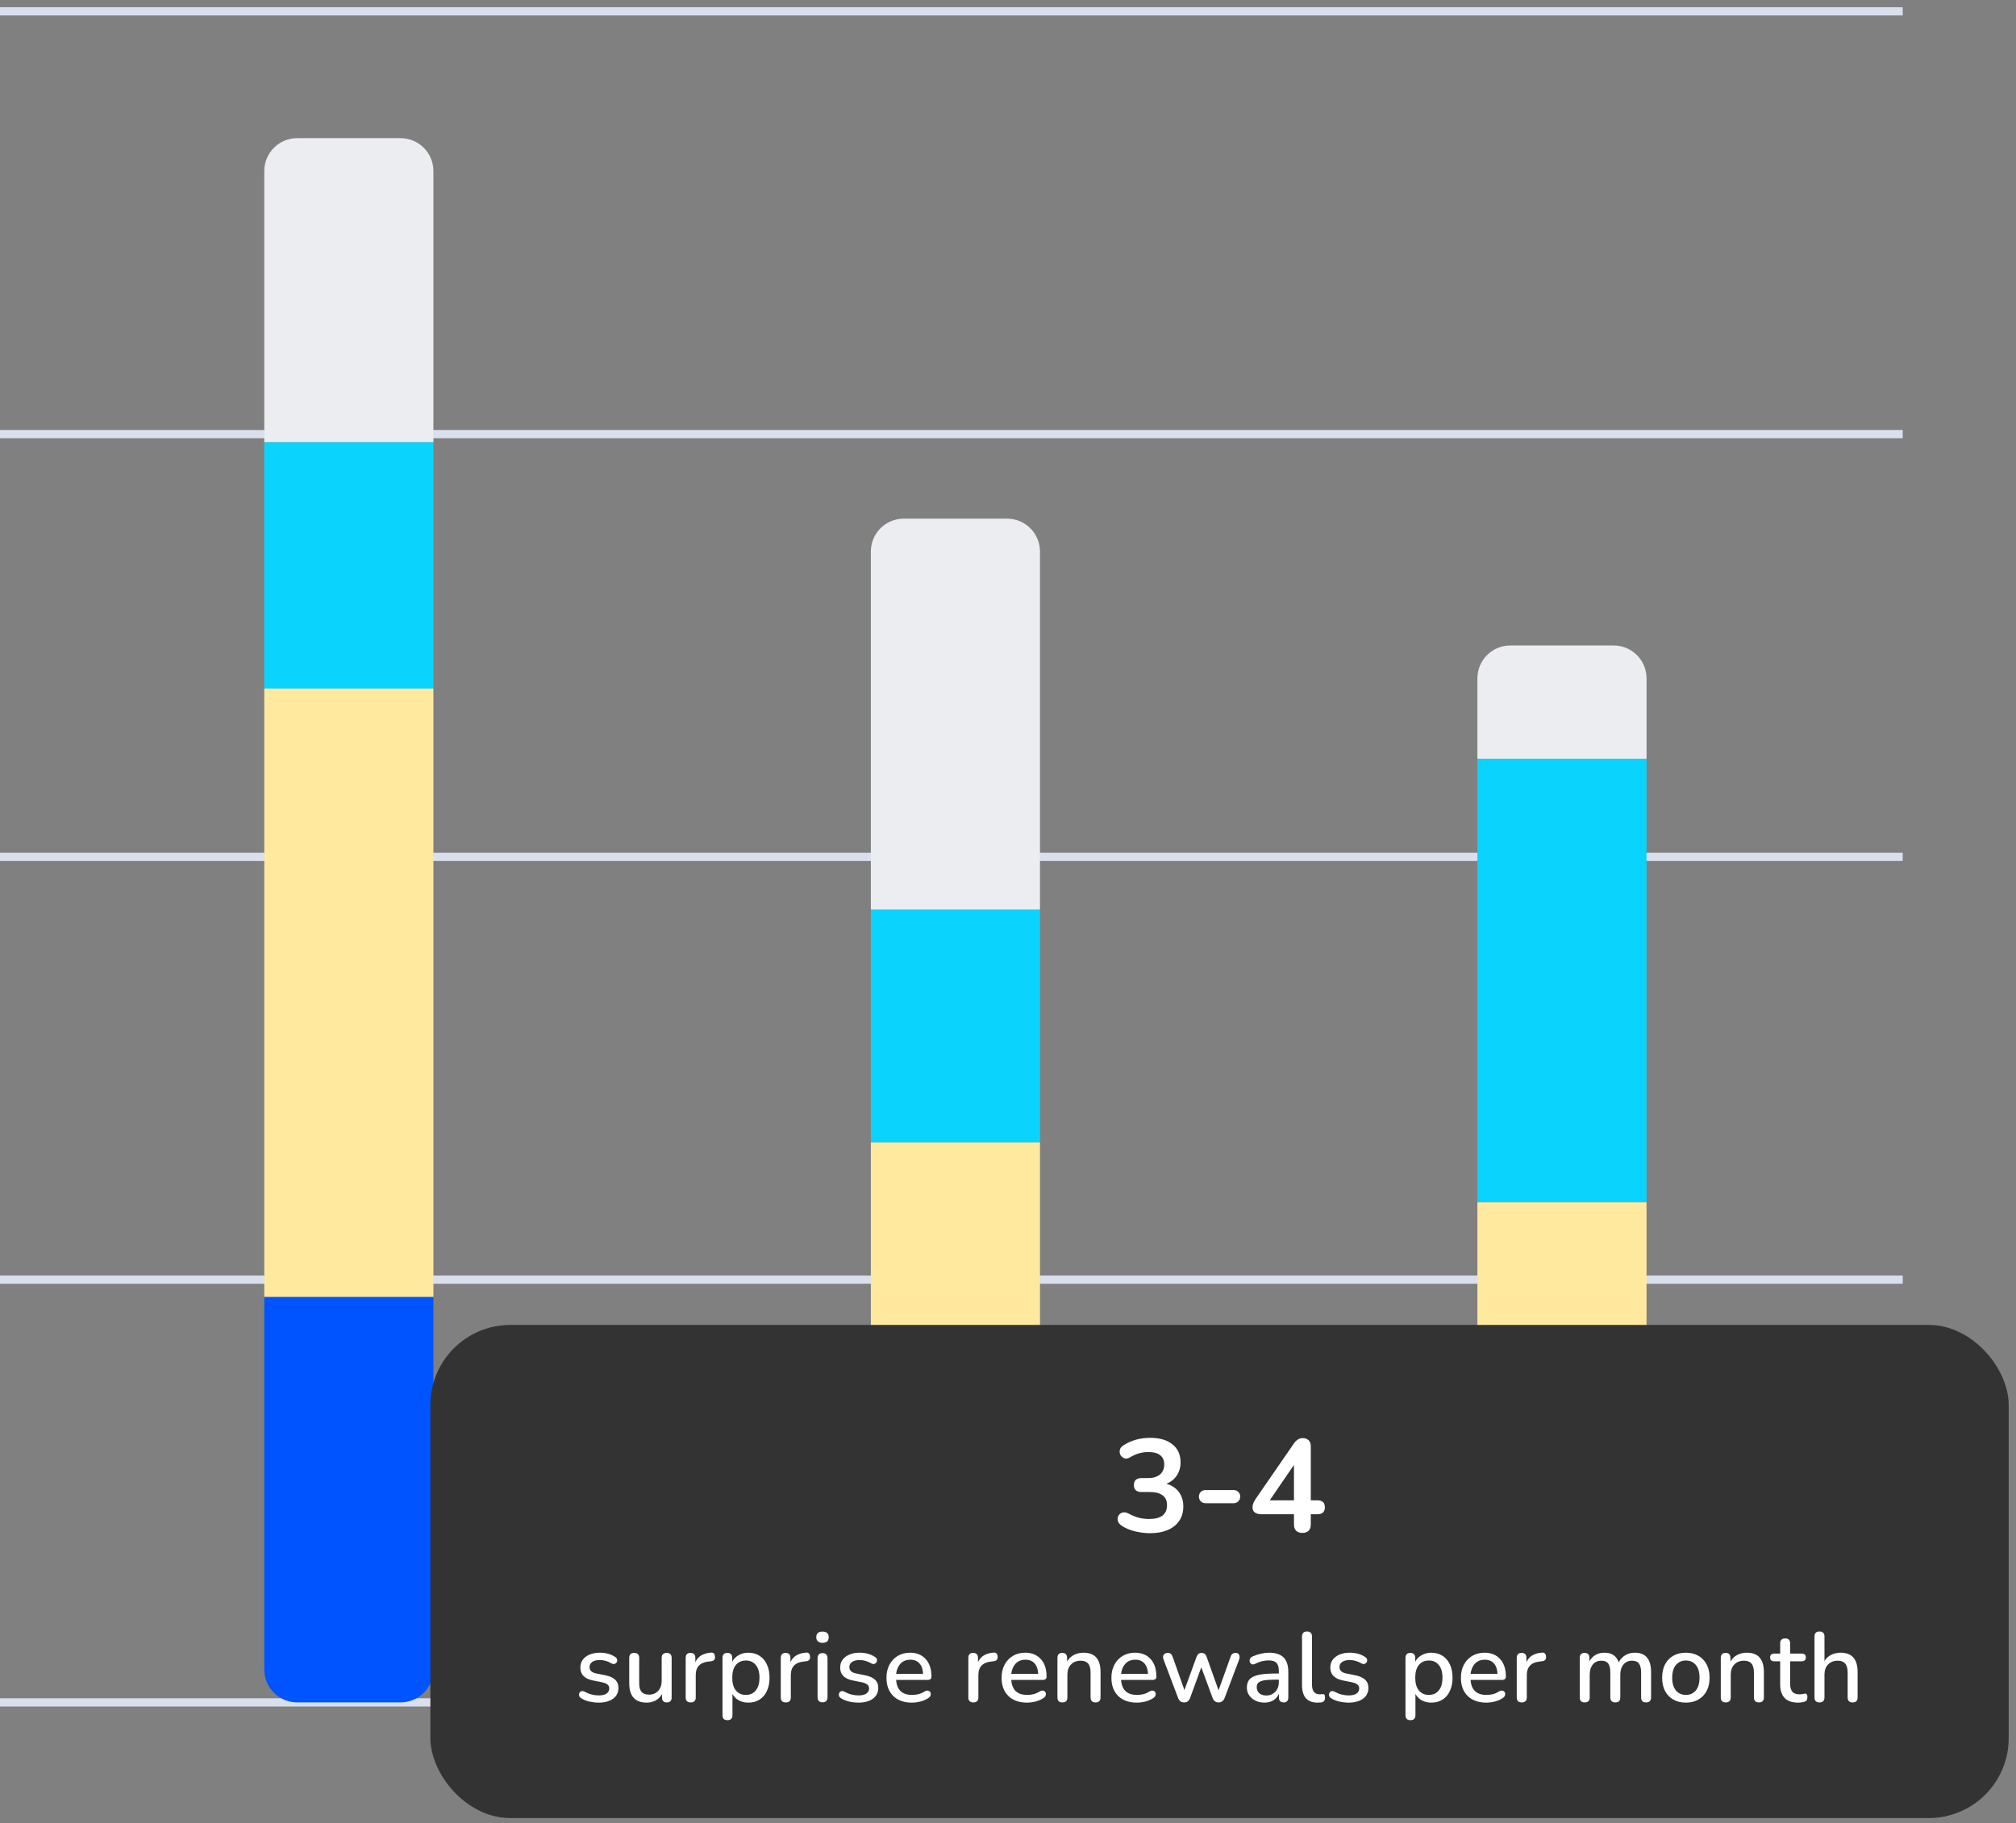 <svg xmlns="http://www.w3.org/2000/svg" width="178" height="161" viewBox="0 0 178 161" fill="none"><rect x="0" y="0" width="178" height="161" fill="#808080" stroke="none"/><path d="M0 1H168" stroke="#D9DFEC" stroke-width="0.726"></path><path d="M0 38.334H168" stroke="#D9DFEC" stroke-width="0.726"></path><path d="M0 75.667H168" stroke="#D9DFEC" stroke-width="0.726"></path><path d="M0 113H168" stroke="#D9DFEC" stroke-width="0.726"></path><path d="M0 150.333H168" stroke="#D9DFEC" stroke-width="0.726"></path><path d="M23.334 114.521H38.267V147.43C38.267 149.033 36.968 150.333 35.364 150.333H26.237C24.634 150.333 23.334 149.033 23.334 147.43V114.521Z" fill="#0054FF"></path><path d="M23.334 15.103C23.334 13.5 24.634 12.2 26.237 12.2H35.364C36.968 12.2 38.267 13.5 38.267 15.103V39.059H23.334V15.103Z" fill="#ECEDF0"></path><rect x="23.334" y="60.803" width="14.933" height="53.718" fill="#FEE99E"></rect><rect x="23.334" y="39.058" width="14.933" height="21.743" fill="#0AD4FD"></rect><path d="M76.891 123.232H91.824V147.43C91.824 149.034 90.524 150.333 88.921 150.333H79.794C78.19 150.333 76.891 149.034 76.891 147.43V123.232Z" fill="#0054FF"></path><path d="M76.891 48.703C76.891 47.1 78.19 45.8 79.794 45.8H88.921C90.524 45.8 91.824 47.1 91.824 48.703V80.333H76.891V48.703Z" fill="#ECEDF0"></path><rect x="76.891" y="100.867" width="14.933" height="22.4" fill="#FEE99E"></rect><rect x="76.891" y="80.334" width="14.933" height="20.533" fill="#0AD4FD"></rect><path d="M130.445 126.136H145.379V147.43C145.379 149.033 144.079 150.333 142.475 150.333H133.349C131.745 150.333 130.445 149.033 130.445 147.43V126.136Z" fill="#0054FF"></path><path d="M130.445 59.903C130.445 58.3 131.745 57 133.349 57H142.475C144.079 57 145.379 58.3 145.379 59.903V67H130.445V59.903Z" fill="#ECEDF0"></path><rect x="130.445" y="106.167" width="14.933" height="20" fill="#FEE99E"></rect><rect x="130.445" y="67" width="14.933" height="39.167" fill="#0AD4FD"></rect><rect x="38" y="117" width="139.355" height="43.548" rx="7.062" fill="#333333"></rect><path d="M101.519 135.39C101.101 135.39 100.667 135.336 100.218 135.228C99.769 135.119 99.378 134.957 99.045 134.74C98.852 134.608 98.736 134.461 98.697 134.299C98.658 134.128 98.677 133.977 98.755 133.846C98.832 133.706 98.948 133.614 99.103 133.567C99.266 133.521 99.448 133.552 99.649 133.66C99.966 133.83 100.272 133.954 100.567 134.032C100.861 134.101 101.163 134.136 101.472 134.136C102.518 134.136 103.04 133.726 103.04 132.905C103.04 132.518 102.908 132.232 102.645 132.046C102.39 131.852 102.014 131.755 101.519 131.755H100.776C100.559 131.755 100.392 131.701 100.276 131.593C100.168 131.484 100.114 131.334 100.114 131.14C100.114 130.946 100.168 130.795 100.276 130.687C100.392 130.579 100.559 130.524 100.776 130.524H101.379C101.813 130.524 102.158 130.42 102.413 130.211C102.668 129.994 102.796 129.696 102.796 129.317C102.796 128.961 102.676 128.69 102.436 128.504C102.204 128.318 101.863 128.225 101.414 128.225C101.128 128.225 100.857 128.26 100.601 128.33C100.354 128.392 100.079 128.512 99.777 128.69C99.599 128.798 99.436 128.829 99.289 128.783C99.142 128.728 99.026 128.635 98.941 128.504C98.863 128.364 98.84 128.214 98.871 128.051C98.902 127.888 99.01 127.749 99.196 127.633C99.877 127.192 100.659 126.971 101.542 126.971C102.394 126.971 103.056 127.164 103.528 127.552C104 127.931 104.236 128.461 104.236 129.143C104.236 129.584 104.124 129.971 103.899 130.304C103.675 130.637 103.369 130.877 102.982 131.024C103.454 131.155 103.822 131.399 104.085 131.755C104.348 132.104 104.48 132.53 104.48 133.033C104.48 133.761 104.217 134.337 103.69 134.763C103.164 135.181 102.44 135.39 101.519 135.39ZM106.45 132.743C106.279 132.743 106.136 132.688 106.02 132.58C105.912 132.464 105.857 132.324 105.857 132.162C105.857 131.992 105.912 131.852 106.02 131.744C106.136 131.635 106.279 131.581 106.45 131.581H108.923C109.086 131.581 109.221 131.635 109.33 131.744C109.446 131.852 109.504 131.992 109.504 132.162C109.504 132.324 109.446 132.464 109.33 132.58C109.221 132.688 109.086 132.743 108.923 132.743H106.45ZM114.992 135.367C114.76 135.367 114.578 135.305 114.446 135.181C114.315 135.05 114.249 134.864 114.249 134.624V133.718H111.381C111.141 133.718 110.947 133.668 110.8 133.567C110.661 133.466 110.591 133.312 110.591 133.103C110.591 132.971 110.622 132.832 110.684 132.684C110.753 132.537 110.873 132.344 111.044 132.104L114.226 127.494C114.334 127.331 114.454 127.207 114.586 127.122C114.717 127.037 114.868 126.994 115.039 126.994C115.24 126.994 115.406 127.056 115.538 127.18C115.67 127.296 115.735 127.482 115.735 127.737V132.487H116.304C116.753 132.487 116.978 132.692 116.978 133.103C116.978 133.513 116.753 133.718 116.304 133.718H115.735V134.624C115.735 134.864 115.67 135.05 115.538 135.181C115.406 135.305 115.224 135.367 114.992 135.367ZM114.249 132.487V129.363L112.112 132.487H114.249Z" fill="white"></path><path d="M52.854 150.353C52.598 150.353 52.334 150.324 52.061 150.265C51.788 150.207 51.541 150.109 51.321 149.969C51.222 149.911 51.161 149.839 51.138 149.752C51.115 149.664 51.12 149.583 51.155 149.508C51.19 149.432 51.245 149.38 51.321 149.351C51.402 149.316 51.492 149.325 51.591 149.377C51.817 149.499 52.035 149.586 52.244 149.638C52.453 149.691 52.659 149.717 52.862 149.717C53.17 149.717 53.402 149.662 53.559 149.551C53.716 149.441 53.794 149.293 53.794 149.107C53.794 148.956 53.742 148.84 53.638 148.759C53.533 148.672 53.376 148.605 53.167 148.558L52.34 148.393C51.608 148.242 51.242 147.864 51.242 147.261C51.242 146.86 51.402 146.541 51.721 146.303C52.041 146.064 52.459 145.945 52.976 145.945C53.498 145.945 53.948 146.073 54.326 146.329C54.419 146.387 54.474 146.459 54.491 146.546C54.508 146.628 54.497 146.706 54.456 146.782C54.416 146.851 54.355 146.901 54.273 146.93C54.198 146.959 54.108 146.947 54.003 146.895C53.829 146.79 53.655 146.715 53.481 146.668C53.307 146.616 53.138 146.59 52.976 146.59C52.674 146.59 52.444 146.648 52.288 146.764C52.131 146.874 52.052 147.025 52.052 147.217C52.052 147.507 52.244 147.693 52.627 147.774L53.455 147.94C53.832 148.015 54.117 148.143 54.308 148.323C54.506 148.503 54.604 148.747 54.604 149.055C54.604 149.461 54.445 149.781 54.125 150.013C53.806 150.239 53.382 150.353 52.854 150.353ZM57.099 150.353C56.071 150.353 55.557 149.781 55.557 148.637V146.407C55.557 146.111 55.702 145.963 55.992 145.963C56.289 145.963 56.437 146.111 56.437 146.407V148.645C56.437 148.988 56.506 149.241 56.646 149.403C56.785 149.566 57.006 149.647 57.308 149.647C57.639 149.647 57.906 149.537 58.109 149.316C58.318 149.095 58.422 148.799 58.422 148.428V146.407C58.422 146.111 58.571 145.963 58.867 145.963C59.157 145.963 59.302 146.111 59.302 146.407V149.891C59.302 150.187 59.16 150.335 58.875 150.335C58.591 150.335 58.449 150.187 58.449 149.891V149.595C58.309 149.844 58.123 150.033 57.891 150.161C57.659 150.289 57.395 150.353 57.099 150.353ZM60.986 150.335C60.69 150.335 60.542 150.187 60.542 149.891V146.407C60.542 146.111 60.684 145.963 60.969 145.963C61.253 145.963 61.395 146.111 61.395 146.407V146.782C61.511 146.52 61.686 146.32 61.918 146.181C62.156 146.041 62.443 145.96 62.78 145.937C62.995 145.919 63.111 146.035 63.129 146.285C63.152 146.541 63.027 146.68 62.754 146.703L62.589 146.721C61.816 146.796 61.43 147.194 61.43 147.914V149.891C61.43 150.187 61.282 150.335 60.986 150.335ZM64.226 151.903C63.936 151.903 63.791 151.755 63.791 151.459V146.407C63.791 146.111 63.933 145.963 64.218 145.963C64.508 145.963 64.653 146.111 64.653 146.407V146.738C64.781 146.494 64.97 146.303 65.219 146.163C65.469 146.018 65.754 145.945 66.073 145.945C66.45 145.945 66.778 146.035 67.057 146.215C67.342 146.395 67.559 146.651 67.71 146.982C67.867 147.307 67.945 147.696 67.945 148.149C67.945 148.602 67.867 148.994 67.71 149.325C67.559 149.656 67.342 149.911 67.057 150.091C66.778 150.265 66.45 150.353 66.073 150.353C65.759 150.353 65.478 150.286 65.228 150.152C64.984 150.013 64.798 149.824 64.671 149.586V151.459C64.671 151.755 64.522 151.903 64.226 151.903ZM65.855 149.673C66.221 149.673 66.511 149.543 66.726 149.281C66.947 149.02 67.057 148.643 67.057 148.149C67.057 147.655 66.947 147.281 66.726 147.025C66.511 146.764 66.221 146.634 65.855 146.634C65.489 146.634 65.196 146.764 64.975 147.025C64.761 147.281 64.653 147.655 64.653 148.149C64.653 148.643 64.761 149.02 64.975 149.281C65.196 149.543 65.489 149.673 65.855 149.673ZM69.381 150.335C69.085 150.335 68.937 150.187 68.937 149.891V146.407C68.937 146.111 69.079 145.963 69.364 145.963C69.648 145.963 69.79 146.111 69.79 146.407V146.782C69.906 146.52 70.081 146.32 70.313 146.181C70.551 146.041 70.838 145.96 71.175 145.937C71.39 145.919 71.506 146.035 71.524 146.285C71.547 146.541 71.422 146.68 71.149 146.703L70.984 146.721C70.211 146.796 69.825 147.194 69.825 147.914V149.891C69.825 150.187 69.677 150.335 69.381 150.335ZM72.621 145.074C72.447 145.074 72.311 145.031 72.212 144.944C72.119 144.857 72.073 144.735 72.073 144.578C72.073 144.247 72.256 144.082 72.621 144.082C72.987 144.082 73.17 144.247 73.17 144.578C73.17 144.909 72.987 145.074 72.621 145.074ZM72.621 150.326C72.331 150.326 72.186 150.167 72.186 149.847V146.451C72.186 146.137 72.331 145.98 72.621 145.98C72.918 145.98 73.066 146.137 73.066 146.451V149.847C73.066 150.167 72.918 150.326 72.621 150.326ZM75.793 150.353C75.538 150.353 75.273 150.324 75.001 150.265C74.728 150.207 74.481 150.109 74.26 149.969C74.162 149.911 74.101 149.839 74.077 149.752C74.054 149.664 74.06 149.583 74.095 149.508C74.13 149.432 74.185 149.38 74.26 149.351C74.341 149.316 74.431 149.325 74.53 149.377C74.757 149.499 74.974 149.586 75.183 149.638C75.392 149.691 75.599 149.717 75.802 149.717C76.11 149.717 76.342 149.662 76.499 149.551C76.655 149.441 76.734 149.293 76.734 149.107C76.734 148.956 76.681 148.84 76.577 148.759C76.472 148.672 76.316 148.605 76.107 148.558L75.279 148.393C74.548 148.242 74.182 147.864 74.182 147.261C74.182 146.86 74.341 146.541 74.661 146.303C74.98 146.064 75.398 145.945 75.915 145.945C76.438 145.945 76.888 146.073 77.265 146.329C77.358 146.387 77.413 146.459 77.431 146.546C77.448 146.628 77.436 146.706 77.396 146.782C77.355 146.851 77.294 146.901 77.213 146.93C77.137 146.959 77.047 146.947 76.943 146.895C76.769 146.79 76.594 146.715 76.42 146.668C76.246 146.616 76.078 146.59 75.915 146.59C75.613 146.59 75.384 146.648 75.227 146.764C75.07 146.874 74.992 147.025 74.992 147.217C74.992 147.507 75.183 147.693 75.567 147.774L76.394 147.94C76.772 148.015 77.056 148.143 77.248 148.323C77.445 148.503 77.544 148.747 77.544 149.055C77.544 149.461 77.384 149.781 77.065 150.013C76.745 150.239 76.322 150.353 75.793 150.353ZM80.517 150.353C79.82 150.353 79.272 150.158 78.871 149.769C78.47 149.374 78.27 148.837 78.27 148.158C78.27 147.722 78.357 147.339 78.531 147.008C78.711 146.671 78.958 146.41 79.272 146.224C79.585 146.038 79.945 145.945 80.352 145.945C80.938 145.945 81.4 146.134 81.736 146.512C82.073 146.883 82.242 147.397 82.242 148.053C82.242 148.251 82.125 148.349 81.893 148.349H79.124C79.187 149.232 79.655 149.673 80.526 149.673C80.7 149.673 80.883 149.653 81.075 149.612C81.266 149.566 81.452 149.484 81.632 149.368C81.754 149.299 81.858 149.275 81.945 149.299C82.038 149.316 82.105 149.365 82.146 149.447C82.186 149.522 82.192 149.609 82.163 149.708C82.14 149.801 82.073 149.882 81.963 149.952C81.765 150.085 81.533 150.187 81.266 150.257C81.005 150.321 80.755 150.353 80.517 150.353ZM80.386 146.564C80.021 146.564 79.73 146.677 79.515 146.904C79.301 147.13 79.17 147.432 79.124 147.809H81.501C81.484 147.414 81.379 147.11 81.188 146.895C80.996 146.674 80.729 146.564 80.386 146.564ZM85.941 150.335C85.645 150.335 85.497 150.187 85.497 149.891V146.407C85.497 146.111 85.639 145.963 85.924 145.963C86.208 145.963 86.351 146.111 86.351 146.407V146.782C86.467 146.52 86.641 146.32 86.873 146.181C87.111 146.041 87.399 145.96 87.736 145.937C87.95 145.919 88.066 146.035 88.084 146.285C88.107 146.541 87.982 146.68 87.709 146.703L87.544 146.721C86.772 146.796 86.385 147.194 86.385 147.914V149.891C86.385 150.187 86.237 150.335 85.941 150.335ZM90.681 150.353C89.984 150.353 89.436 150.158 89.035 149.769C88.634 149.374 88.434 148.837 88.434 148.158C88.434 147.722 88.521 147.339 88.695 147.008C88.875 146.671 89.122 146.41 89.436 146.224C89.749 146.038 90.109 145.945 90.516 145.945C91.102 145.945 91.564 146.134 91.9 146.512C92.237 146.883 92.406 147.397 92.406 148.053C92.406 148.251 92.29 148.349 92.057 148.349H89.288C89.352 149.232 89.819 149.673 90.69 149.673C90.864 149.673 91.047 149.653 91.239 149.612C91.43 149.566 91.616 149.484 91.796 149.368C91.918 149.299 92.022 149.275 92.11 149.299C92.203 149.316 92.269 149.365 92.31 149.447C92.35 149.522 92.356 149.609 92.327 149.708C92.304 149.801 92.237 149.882 92.127 149.952C91.93 150.085 91.697 150.187 91.43 150.257C91.169 150.321 90.919 150.353 90.681 150.353ZM90.55 146.564C90.185 146.564 89.894 146.677 89.68 146.904C89.465 147.13 89.334 147.432 89.288 147.809H91.665C91.648 147.414 91.543 147.11 91.352 146.895C91.16 146.674 90.893 146.564 90.55 146.564ZM93.8 150.335C93.51 150.335 93.365 150.187 93.365 149.891V146.407C93.365 146.111 93.507 145.963 93.791 145.963C94.076 145.963 94.218 146.111 94.218 146.407V146.729C94.363 146.474 94.561 146.279 94.811 146.146C95.066 146.012 95.35 145.945 95.664 145.945C96.669 145.945 97.171 146.514 97.171 147.653V149.891C97.171 150.187 97.026 150.335 96.735 150.335C96.439 150.335 96.291 150.187 96.291 149.891V147.705C96.291 147.339 96.219 147.072 96.073 146.904C95.934 146.735 95.713 146.651 95.412 146.651C95.057 146.651 94.773 146.764 94.558 146.991C94.349 147.211 94.244 147.504 94.244 147.87V149.891C94.244 150.187 94.096 150.335 93.8 150.335ZM100.377 150.353C99.681 150.353 99.132 150.158 98.731 149.769C98.331 149.374 98.13 148.837 98.13 148.158C98.13 147.722 98.218 147.339 98.392 147.008C98.572 146.671 98.819 146.41 99.132 146.224C99.446 146.038 99.806 145.945 100.212 145.945C100.798 145.945 101.26 146.134 101.597 146.512C101.934 146.883 102.102 147.397 102.102 148.053C102.102 148.251 101.986 148.349 101.754 148.349H98.984C99.048 149.232 99.515 149.673 100.386 149.673C100.56 149.673 100.743 149.653 100.935 149.612C101.127 149.566 101.312 149.484 101.492 149.368C101.614 149.299 101.719 149.275 101.806 149.299C101.899 149.316 101.966 149.365 102.006 149.447C102.047 149.522 102.053 149.609 102.024 149.708C102 149.801 101.934 149.882 101.823 149.952C101.626 150.085 101.394 150.187 101.127 150.257C100.865 150.321 100.616 150.353 100.377 150.353ZM100.247 146.564C99.881 146.564 99.591 146.677 99.376 146.904C99.161 147.13 99.03 147.432 98.984 147.809H101.362C101.344 147.414 101.24 147.11 101.048 146.895C100.857 146.674 100.589 146.564 100.247 146.564ZM104.552 150.335C104.296 150.335 104.119 150.207 104.021 149.952L102.74 146.564C102.671 146.39 102.671 146.247 102.74 146.137C102.816 146.021 102.941 145.963 103.115 145.963C103.219 145.963 103.303 145.989 103.367 146.041C103.431 146.088 103.489 146.181 103.541 146.32L104.578 149.246L105.658 146.285C105.739 146.07 105.884 145.963 106.093 145.963C106.308 145.963 106.453 146.07 106.529 146.285L107.591 149.264L108.654 146.303C108.701 146.169 108.759 146.079 108.828 146.033C108.904 145.986 108.988 145.963 109.081 145.963C109.255 145.963 109.365 146.024 109.412 146.146C109.464 146.268 109.461 146.407 109.403 146.564L108.123 149.952C108.018 150.207 107.844 150.335 107.6 150.335C107.339 150.335 107.162 150.207 107.069 149.952L106.067 147.234L105.074 149.952C104.981 150.207 104.807 150.335 104.552 150.335ZM111.641 150.353C111.345 150.353 111.081 150.294 110.848 150.178C110.616 150.062 110.43 149.905 110.291 149.708C110.157 149.511 110.091 149.287 110.091 149.037C110.091 148.724 110.169 148.477 110.326 148.297C110.488 148.117 110.753 147.986 111.118 147.905C111.49 147.824 111.989 147.783 112.616 147.783H112.913V147.557C112.913 147.226 112.843 146.988 112.704 146.843C112.564 146.697 112.335 146.625 112.015 146.625C111.83 146.625 111.635 146.648 111.432 146.694C111.234 146.741 111.028 146.819 110.814 146.93C110.692 146.988 110.59 146.996 110.509 146.956C110.433 146.915 110.381 146.851 110.352 146.764C110.323 146.677 110.326 146.587 110.361 146.494C110.395 146.401 110.468 146.332 110.578 146.285C110.834 146.169 111.086 146.085 111.336 146.033C111.586 145.974 111.821 145.945 112.042 145.945C112.622 145.945 113.052 146.085 113.331 146.364C113.609 146.636 113.749 147.066 113.749 147.653V149.891C113.749 150.187 113.612 150.335 113.339 150.335C113.061 150.335 112.921 150.187 112.921 149.891V149.569C112.817 149.813 112.654 150.004 112.434 150.144C112.213 150.283 111.949 150.353 111.641 150.353ZM111.815 149.725C112.129 149.725 112.39 149.615 112.599 149.394C112.808 149.174 112.913 148.895 112.913 148.558V148.323H112.625C112.201 148.323 111.867 148.344 111.624 148.384C111.385 148.425 111.214 148.494 111.11 148.593C111.011 148.686 110.962 148.817 110.962 148.985C110.962 149.206 111.037 149.386 111.188 149.525C111.339 149.659 111.548 149.725 111.815 149.725ZM116.328 150.353C115.875 150.353 115.532 150.222 115.3 149.961C115.074 149.699 114.96 149.316 114.96 148.811V144.517C114.96 144.221 115.105 144.073 115.396 144.073C115.692 144.073 115.84 144.221 115.84 144.517V148.759C115.84 149.334 116.072 149.621 116.537 149.621C116.589 149.621 116.635 149.618 116.676 149.612C116.717 149.606 116.757 149.604 116.798 149.604C116.868 149.598 116.917 149.618 116.946 149.664C116.975 149.705 116.99 149.792 116.99 149.926C116.99 150.164 116.879 150.3 116.659 150.335C116.601 150.341 116.543 150.344 116.484 150.344C116.432 150.35 116.38 150.353 116.328 150.353ZM119.069 150.353C118.814 150.353 118.55 150.324 118.277 150.265C118.004 150.207 117.757 150.109 117.536 149.969C117.438 149.911 117.377 149.839 117.354 149.752C117.33 149.664 117.336 149.583 117.371 149.508C117.406 149.432 117.461 149.38 117.536 149.351C117.618 149.316 117.708 149.325 117.806 149.377C118.033 149.499 118.251 149.586 118.46 149.638C118.669 149.691 118.875 149.717 119.078 149.717C119.386 149.717 119.618 149.662 119.775 149.551C119.932 149.441 120.01 149.293 120.01 149.107C120.01 148.956 119.958 148.84 119.853 148.759C119.749 148.672 119.592 148.605 119.383 148.558L118.555 148.393C117.824 148.242 117.458 147.864 117.458 147.261C117.458 146.86 117.618 146.541 117.937 146.303C118.256 146.064 118.675 145.945 119.191 145.945C119.714 145.945 120.164 146.073 120.541 146.329C120.634 146.387 120.689 146.459 120.707 146.546C120.724 146.628 120.713 146.706 120.672 146.782C120.631 146.851 120.57 146.901 120.489 146.93C120.414 146.959 120.324 146.947 120.219 146.895C120.045 146.79 119.871 146.715 119.696 146.668C119.522 146.616 119.354 146.59 119.191 146.59C118.889 146.59 118.66 146.648 118.503 146.764C118.346 146.874 118.268 147.025 118.268 147.217C118.268 147.507 118.46 147.693 118.843 147.774L119.67 147.94C120.048 148.015 120.332 148.143 120.524 148.323C120.721 148.503 120.82 148.747 120.82 149.055C120.82 149.461 120.66 149.781 120.341 150.013C120.022 150.239 119.598 150.353 119.069 150.353ZM124.531 151.903C124.24 151.903 124.095 151.755 124.095 151.459V146.407C124.095 146.111 124.237 145.963 124.522 145.963C124.812 145.963 124.957 146.111 124.957 146.407V146.738C125.085 146.494 125.274 146.303 125.524 146.163C125.773 146.018 126.058 145.945 126.377 145.945C126.755 145.945 127.083 146.035 127.361 146.215C127.646 146.395 127.864 146.651 128.015 146.982C128.171 147.307 128.25 147.696 128.25 148.149C128.25 148.602 128.171 148.994 128.015 149.325C127.864 149.656 127.646 149.911 127.361 150.091C127.083 150.265 126.755 150.353 126.377 150.353C126.064 150.353 125.782 150.286 125.532 150.152C125.288 150.013 125.103 149.824 124.975 149.586V151.459C124.975 151.755 124.827 151.903 124.531 151.903ZM126.159 149.673C126.525 149.673 126.816 149.543 127.03 149.281C127.251 149.02 127.361 148.643 127.361 148.149C127.361 147.655 127.251 147.281 127.03 147.025C126.816 146.764 126.525 146.634 126.159 146.634C125.794 146.634 125.5 146.764 125.28 147.025C125.065 147.281 124.957 147.655 124.957 148.149C124.957 148.643 125.065 149.02 125.28 149.281C125.5 149.543 125.794 149.673 126.159 149.673ZM131.236 150.353C130.539 150.353 129.99 150.158 129.589 149.769C129.189 149.374 128.989 148.837 128.989 148.158C128.989 147.722 129.076 147.339 129.25 147.008C129.43 146.671 129.677 146.41 129.99 146.224C130.304 146.038 130.664 145.945 131.07 145.945C131.657 145.945 132.118 146.134 132.455 146.512C132.792 146.883 132.96 147.397 132.96 148.053C132.96 148.251 132.844 148.349 132.612 148.349H129.842C129.906 149.232 130.373 149.673 131.244 149.673C131.419 149.673 131.601 149.653 131.793 149.612C131.985 149.566 132.17 149.484 132.35 149.368C132.472 149.299 132.577 149.275 132.664 149.299C132.757 149.316 132.824 149.365 132.864 149.447C132.905 149.522 132.911 149.609 132.882 149.708C132.859 149.801 132.792 149.882 132.681 149.952C132.484 150.085 132.252 150.187 131.985 150.257C131.723 150.321 131.474 150.353 131.236 150.353ZM131.105 146.564C130.739 146.564 130.449 146.677 130.234 146.904C130.019 147.13 129.889 147.432 129.842 147.809H132.22C132.202 147.414 132.098 147.11 131.906 146.895C131.715 146.674 131.448 146.564 131.105 146.564ZM134.363 150.335C134.067 150.335 133.919 150.187 133.919 149.891V146.407C133.919 146.111 134.061 145.963 134.346 145.963C134.63 145.963 134.773 146.111 134.773 146.407V146.782C134.889 146.52 135.063 146.32 135.295 146.181C135.533 146.041 135.821 145.96 136.158 145.937C136.372 145.919 136.488 146.035 136.506 146.285C136.529 146.541 136.404 146.68 136.131 146.703L135.966 146.721C135.194 146.796 134.808 147.194 134.808 147.914V149.891C134.808 150.187 134.659 150.335 134.363 150.335ZM139.918 150.335C139.627 150.335 139.482 150.187 139.482 149.891V146.407C139.482 146.111 139.624 145.963 139.909 145.963C140.193 145.963 140.336 146.111 140.336 146.407V146.712C140.463 146.468 140.641 146.279 140.867 146.146C141.093 146.012 141.358 145.945 141.66 145.945C142.31 145.945 142.731 146.23 142.923 146.799C143.056 146.532 143.248 146.323 143.497 146.172C143.747 146.021 144.032 145.945 144.351 145.945C145.303 145.945 145.779 146.514 145.779 147.653V149.891C145.779 150.187 145.631 150.335 145.335 150.335C145.045 150.335 144.9 150.187 144.9 149.891V147.696C144.9 147.336 144.836 147.072 144.708 146.904C144.586 146.735 144.383 146.651 144.098 146.651C143.779 146.651 143.526 146.764 143.341 146.991C143.155 147.211 143.062 147.513 143.062 147.896V149.891C143.062 150.187 142.917 150.335 142.626 150.335C142.33 150.335 142.182 150.187 142.182 149.891V147.696C142.182 147.336 142.121 147.072 141.999 146.904C141.877 146.735 141.674 146.651 141.39 146.651C141.07 146.651 140.818 146.764 140.632 146.991C140.452 147.211 140.362 147.513 140.362 147.896V149.891C140.362 150.187 140.214 150.335 139.918 150.335ZM148.856 150.353C148.426 150.353 148.054 150.263 147.741 150.083C147.427 149.903 147.183 149.65 147.009 149.325C146.841 148.994 146.757 148.602 146.757 148.149C146.757 147.696 146.841 147.307 147.009 146.982C147.183 146.651 147.427 146.395 147.741 146.215C148.054 146.035 148.426 145.945 148.856 145.945C149.274 145.945 149.64 146.035 149.953 146.215C150.267 146.395 150.51 146.651 150.685 146.982C150.859 147.307 150.946 147.696 150.946 148.149C150.946 148.602 150.859 148.994 150.685 149.325C150.51 149.65 150.267 149.903 149.953 150.083C149.64 150.263 149.274 150.353 148.856 150.353ZM148.856 149.673C149.216 149.673 149.506 149.543 149.727 149.281C149.947 149.02 150.058 148.643 150.058 148.149C150.058 147.655 149.947 147.281 149.727 147.025C149.506 146.764 149.216 146.634 148.856 146.634C148.49 146.634 148.197 146.764 147.976 147.025C147.755 147.281 147.645 147.655 147.645 148.149C147.645 148.643 147.755 149.02 147.976 149.281C148.197 149.543 148.49 149.673 148.856 149.673ZM152.369 150.335C152.079 150.335 151.934 150.187 151.934 149.891V146.407C151.934 146.111 152.076 145.963 152.361 145.963C152.645 145.963 152.787 146.111 152.787 146.407V146.729C152.933 146.474 153.13 146.279 153.38 146.146C153.635 146.012 153.92 145.945 154.233 145.945C155.238 145.945 155.74 146.514 155.74 147.653V149.891C155.74 150.187 155.595 150.335 155.305 150.335C155.008 150.335 154.86 150.187 154.86 149.891V147.705C154.86 147.339 154.788 147.072 154.643 146.904C154.503 146.735 154.283 146.651 153.981 146.651C153.626 146.651 153.342 146.764 153.127 146.991C152.918 147.211 152.814 147.504 152.814 147.87V149.891C152.814 150.187 152.665 150.335 152.369 150.335ZM158.764 150.353C158.23 150.353 157.832 150.216 157.571 149.943C157.309 149.67 157.179 149.275 157.179 148.759V146.703H156.656C156.412 146.703 156.29 146.59 156.29 146.364C156.29 146.137 156.412 146.024 156.656 146.024H157.179V145.127C157.179 144.831 157.327 144.683 157.623 144.683C157.913 144.683 158.058 144.831 158.058 145.127V146.024H159.077C159.321 146.024 159.443 146.137 159.443 146.364C159.443 146.59 159.321 146.703 159.077 146.703H158.058V148.689C158.058 148.997 158.122 149.229 158.25 149.386C158.383 149.543 158.598 149.621 158.894 149.621C158.999 149.621 159.089 149.612 159.164 149.595C159.24 149.572 159.307 149.557 159.365 149.551C159.429 149.551 159.481 149.574 159.522 149.621C159.562 149.662 159.582 149.743 159.582 149.865C159.582 149.958 159.565 150.042 159.53 150.117C159.501 150.187 159.446 150.234 159.365 150.257C159.295 150.286 159.199 150.309 159.077 150.326C158.961 150.344 158.857 150.353 158.764 150.353ZM160.645 150.335C160.355 150.335 160.21 150.187 160.21 149.891V144.517C160.21 144.221 160.355 144.073 160.645 144.073C160.941 144.073 161.089 144.221 161.089 144.517V146.686C161.235 146.442 161.429 146.259 161.673 146.137C161.923 146.009 162.201 145.945 162.509 145.945C163.514 145.945 164.016 146.514 164.016 147.653V149.891C164.016 150.187 163.871 150.335 163.58 150.335C163.284 150.335 163.136 150.187 163.136 149.891V147.705C163.136 147.339 163.064 147.072 162.918 146.904C162.779 146.735 162.558 146.651 162.257 146.651C161.902 146.651 161.618 146.764 161.403 146.991C161.194 147.211 161.089 147.504 161.089 147.87V149.891C161.089 150.187 160.941 150.335 160.645 150.335Z" fill="white"></path></svg>